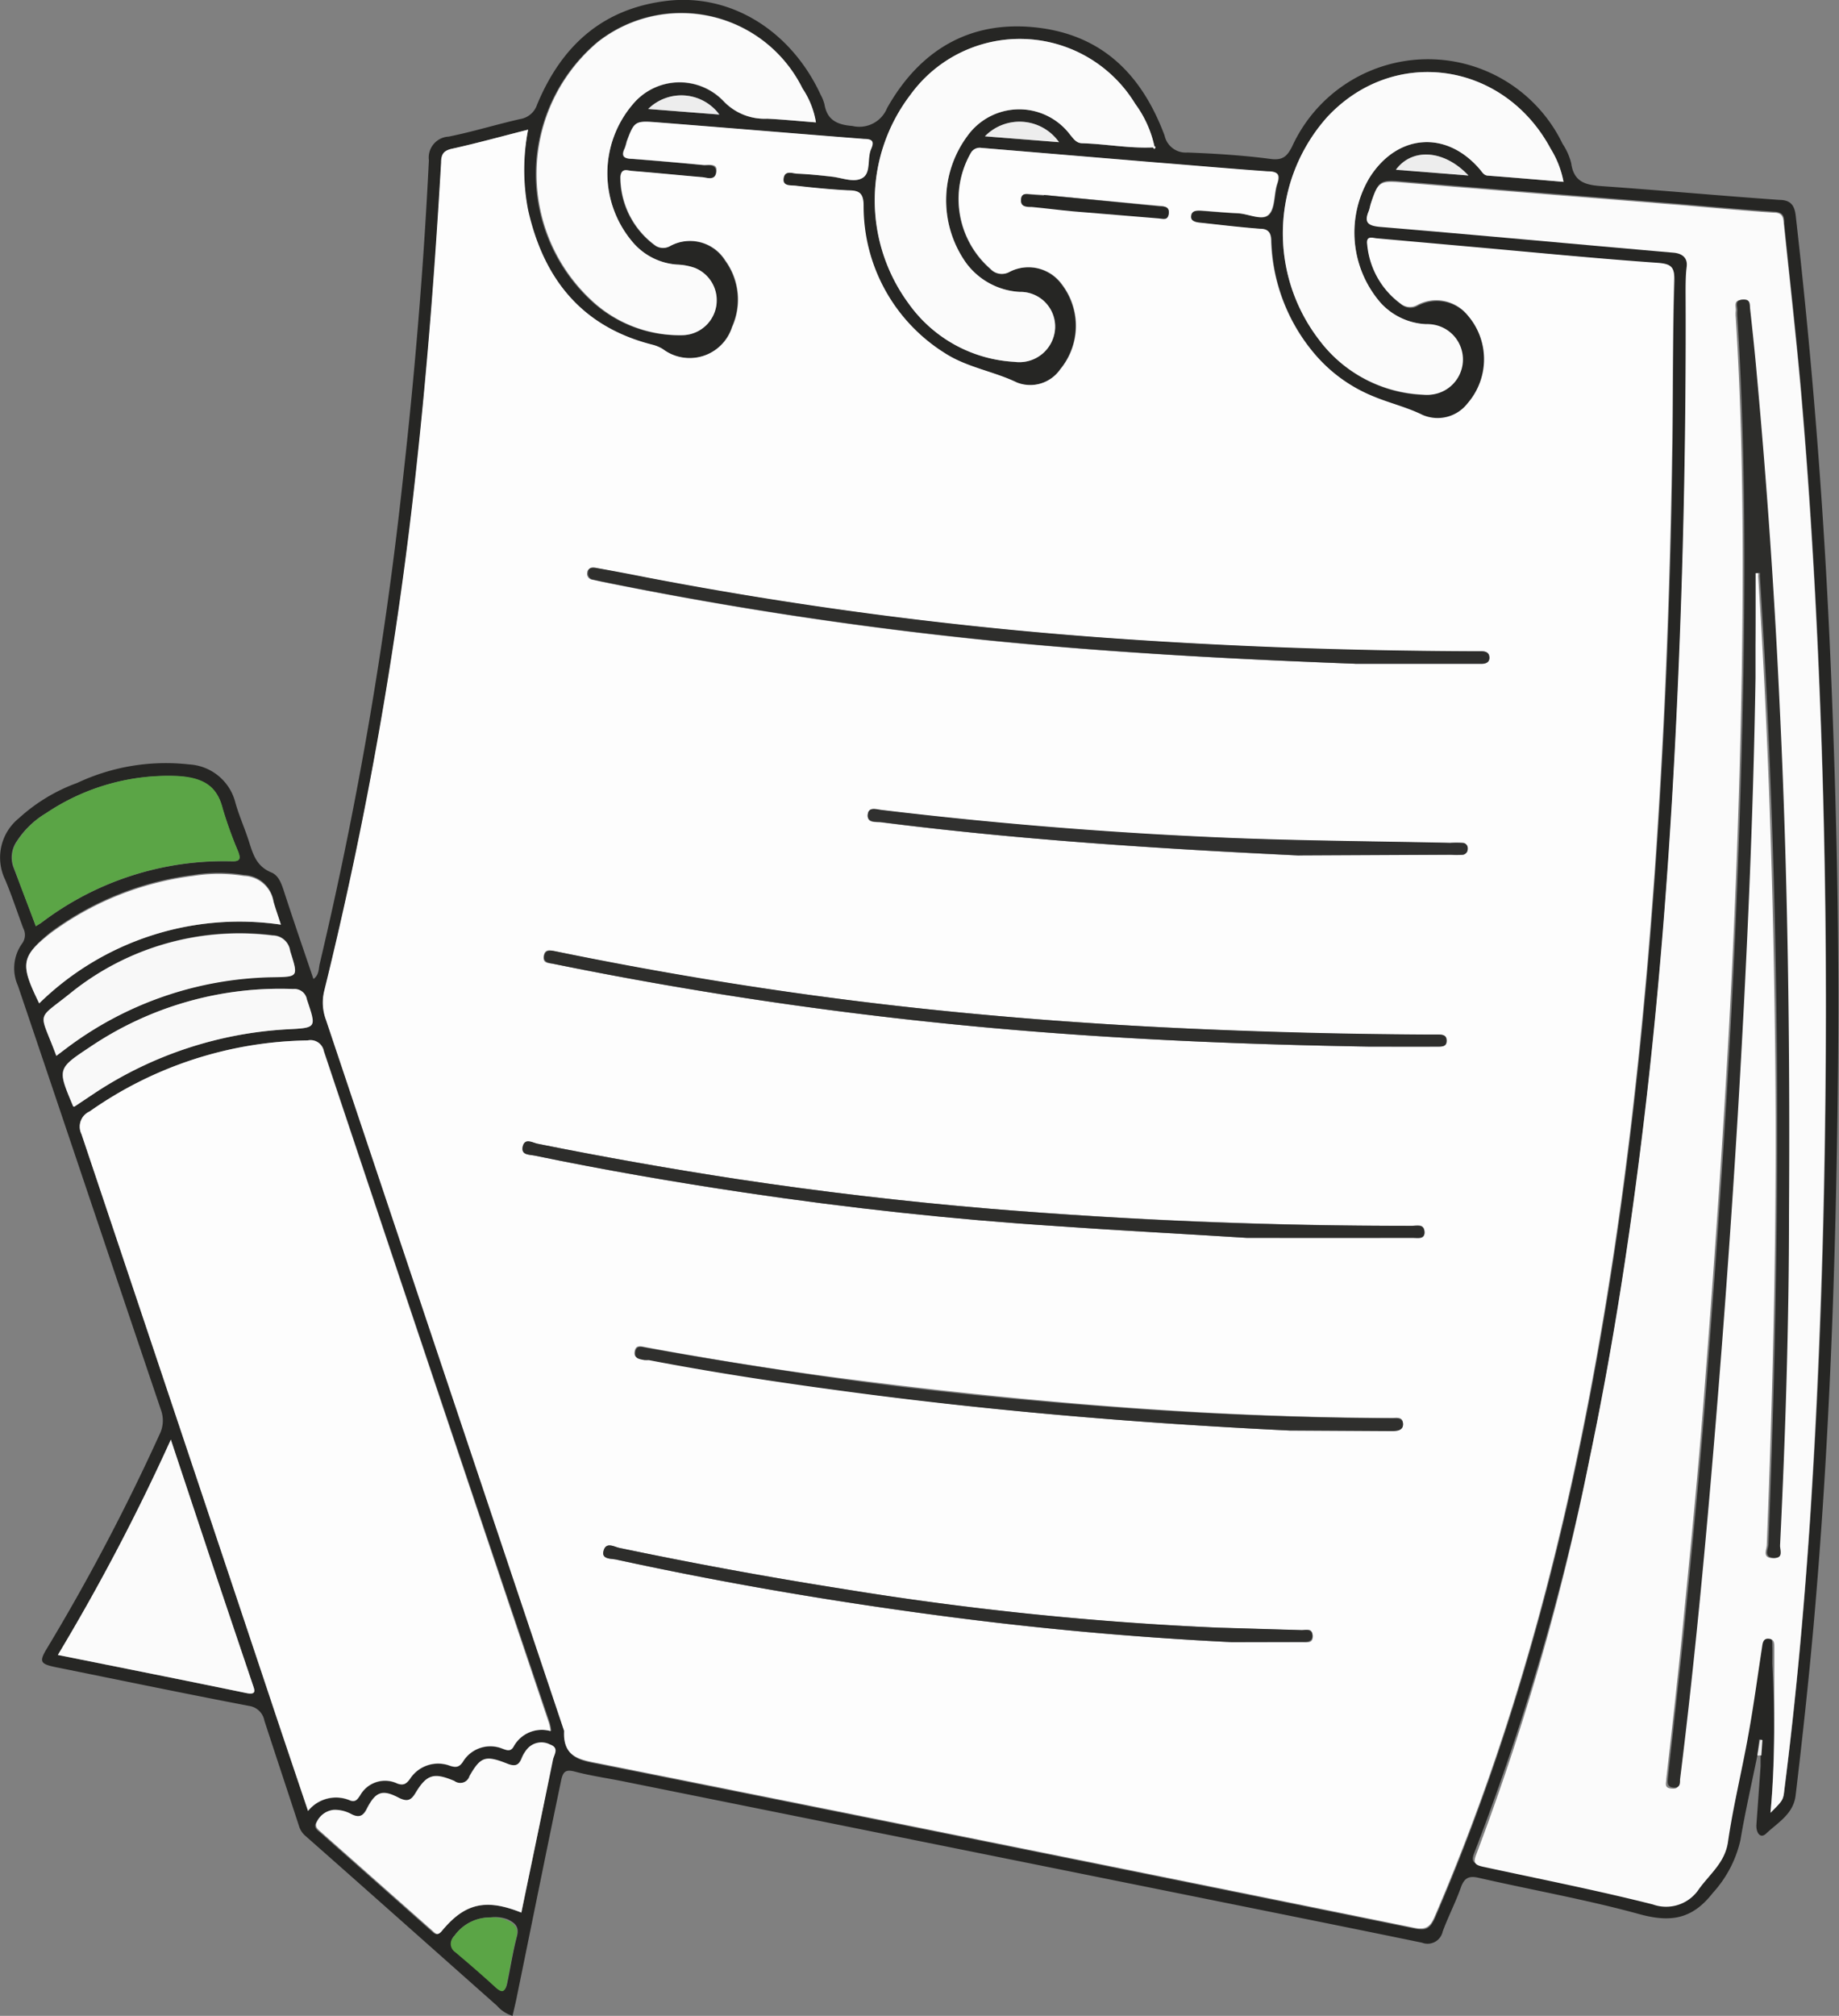 <svg xmlns="http://www.w3.org/2000/svg" viewBox="0 0 119.16 130.59"><rect x="0" y="0" width="119.16" height="130.59" fill="#808080" stroke="none"/><defs><style>.cls-1{fill:#262624;}.cls-2{fill:#ededed;}.cls-3{fill:#fdfdfd;}.cls-4{fill:#fbfbfb;}.cls-5{fill:#5ba546;}.cls-6{fill:#fafafa;}.cls-7{fill:#f8f8f8;}.cls-8{fill:#f9f9f9;}.cls-9{fill:#2e2e2c;}.cls-10{fill:#2d2d2b;}.cls-11{fill:#2f2f2d;}.cls-12{fill:#30302f;}</style></defs><g id="HOME"><path class="cls-1" d="M113.87,113.72c-.37,1.83-.79,3.66-1.1,5.5a7.55,7.55,0,0,1-1.79,3.41c-1.34,1.72-2.75,1.92-4.76,1.37-3.42-.94-6.94-1.56-10.4-2.35-.63-.15-.93,0-1.15.59-.35,1-.83,1.91-1.19,2.89a1,1,0,0,1-1.34.72c-4.6-.95-9.2-1.87-13.8-2.8l-38.05-7.67c-1-.2-2.06-.35-3.07-.62-.55-.14-.73,0-.85.53-1,4.77-1.95,9.53-2.93,14.3-.07.32-.15.65-.23,1a2.16,2.16,0,0,1-1-.65c-4.14-3.67-8.26-7.34-12.41-11a1.34,1.34,0,0,1-.43-.66c-.74-2.27-1.5-4.54-2.24-6.82a1.18,1.18,0,0,0-1-.95c-4.19-.8-8.36-1.67-12.53-2.51-1-.21-1.09-.35-.53-1.26a135.71,135.71,0,0,0,7.27-13.82,2,2,0,0,0,.09-1.58C7.33,82.18,4.26,73,1.16,63.85a2.76,2.76,0,0,1,.26-2.71.93.93,0,0,0,.09-1C1.12,59.1.78,58.05.34,57a3.28,3.28,0,0,1,.89-4A11.33,11.33,0,0,1,5,50.72a13.49,13.49,0,0,1,7.25-1.2,3.28,3.28,0,0,1,3,2.47c.24.86.61,1.67.88,2.52s.49,1.6,1.43,2c.5.19.68.74.85,1.26.61,1.88,1.26,3.76,1.9,5.65.38-.26.33-.68.41-1A254.74,254.74,0,0,0,26.09,31.2c.78-6.92,1.36-13.86,1.7-20.82a1.36,1.36,0,0,1,1.28-1.53c1.56-.31,3.09-.79,4.65-1.14a1.38,1.38,0,0,0,1.08-.93C36.37,3,39,.57,43.18.06s8.09,1.94,10,6.09a2.59,2.59,0,0,1,.24.6c.17,1,.78,1.33,1.81,1.41A1.94,1.94,0,0,0,57.48,7c2.09-3.71,5.32-5.7,9.66-5.22s6.87,3.12,8.32,7a1.4,1.4,0,0,0,1.48,1.1c1.8.07,3.62.18,5.41.42.79.1,1.06-.2,1.37-.8a9.68,9.68,0,0,1,17.53-.18,4,4,0,0,1,.56,1.26c.17,1.26,1,1.41,2,1.48,3.83.27,7.65.62,11.48.89.75,0,1,.37,1.07,1.06q1.66,14.6,2.27,29.28c.37,8.87.57,17.74.46,26.61-.13,11.79-.53,23.57-1.57,35.32-.33,3.7-.73,7.39-1.17,11.08-.14,1.22-1.16,1.77-1.91,2.48-.4.38-.67-.1-.63-.59l.27-3.77c0-.24,0-.49,0-.73l.07-1-.16,0ZM74.71,9.55l.09.1c.09-.06.08-.13,0-.18a7.17,7.17,0,0,0-1.24-2.74A8.75,8.75,0,0,0,59,6.13a11.27,11.27,0,0,0-.12,13.53,9,9,0,0,0,6.86,3.78,2.32,2.32,0,0,0,2.63-2.11,2.25,2.25,0,0,0-2.3-2.42,4.64,4.64,0,0,1-3.45-1.86,7,7,0,0,1,.07-8.24,4.13,4.13,0,0,1,6.66-.08c.22.26.4.54.79.55C71.66,9.33,73.17,9.62,74.71,9.55ZM34.22,8.4c-1.7.43-3.28.87-4.89,1.23-.57.12-.7.36-.73.91-.38,6.53-.87,13-1.58,19.54a254.58,254.58,0,0,1-6,34.14,3.17,3.17,0,0,0,.13,1.88q7.73,23,15.44,46.09c-.1,1.82,1.19,1.88,2.5,2.15q26.29,5.25,52.58,10.6c.74.15,1,0,1.33-.73,5.94-13.78,9.37-28.23,11.6-43,1.23-8.14,2.05-16.32,2.64-24.53.63-8.94,1-17.89,1.13-26.86.07-3.87,0-7.74.14-11.6,0-.87-.25-1.06-1-1.13-3.88-.32-7.76-.7-11.64-1l-6.61-.59c-.27,0-.73-.22-.63.42a5.31,5.31,0,0,0,2.16,3.8.94.94,0,0,0,1.09.09,2.61,2.61,0,0,1,3.25.66,4.36,4.36,0,0,1,0,5.72,2.45,2.45,0,0,1-2.93.74c-1-.5-2.11-.77-3.16-1.19a9.89,9.89,0,0,1-3.83-2.79,11.83,11.83,0,0,1-2.82-7.33c0-.54-.18-.74-.71-.78-1.31-.1-2.62-.26-3.93-.4-.27,0-.6-.06-.55-.45s.36-.36.65-.33c.79.06,1.59.13,2.38.17s1.58.5,2,.09.33-1.3.55-2,0-.76-.59-.8c-2.39-.17-4.77-.38-7.16-.57L63.58,9.58a.66.66,0,0,0-.68.34,6,6,0,0,0,1.26,7.51,1,1,0,0,0,1.23.19,2.67,2.67,0,0,1,3.38.79,4.42,4.42,0,0,1-.09,5.52,2.37,2.37,0,0,1-2.81.86c-1.51-.73-3.22-1-4.65-1.89a11.21,11.21,0,0,1-5.29-9.56c0-.87-.34-1-1-1-1.13-.06-2.26-.17-3.39-.3-.32,0-.88.09-.79-.49s.59-.31.92-.29c.73,0,1.47.11,2.2.19s1.46.4,2,.08.28-1.25.55-1.87c.21-.47.09-.61-.44-.65-4.49-.35-9-.73-13.48-1.08-1.38-.11-1.44,0-1.91,1.24a3.66,3.66,0,0,1-.13.44c-.28.57,0,.66.51.69,1.53.12,3.06.25,4.59.4.33,0,.87-.08.83.46s-.6.35-1,.32c-1.5-.13-3-.28-4.49-.4-.29,0-.66-.21-.72.38a5.47,5.47,0,0,0,2.3,4.48.91.91,0,0,0,.93,0,2.69,2.69,0,0,1,3.56.94,4.3,4.3,0,0,1,.45,4.3,2.89,2.89,0,0,1-4.5,1.44,2.44,2.44,0,0,0-.67-.28c-4.59-1.16-7.06-4.28-8.06-8.73A13.59,13.59,0,0,1,34.22,8.4Zm80.5,109c.82-.82.83-.82.92-1.56.74-5.81,1.27-11.65,1.66-17.5.63-9.4.94-18.82,1-28.24q.11-11.34-.28-22.66c-.26-7.39-.67-14.78-1.31-22.14-.32-3.61-.73-7.21-1.1-10.81,0-.4,0-.74-.64-.78-2.17-.14-4.34-.35-6.51-.53-5.84-.47-11.69-.93-17.52-1.42-1.5-.13-1.62-.08-2.09,1.34-.06.17-.08.36-.15.53-.31.76,0,1,.75,1,6.33.53,12.66,1.12,19,1.67.6.05.91.27.86.91s-.07,1.1-.07,1.65q.07,13.83-.6,27.62c-.45,9.39-1.17,18.75-2.35,28.07-.84,6.67-1.89,13.3-3.27,19.87a160.81,160.81,0,0,1-7.5,25.63c-.22.56,0,.67.44.78,3.69.79,7.39,1.52,11,2.44a2.55,2.55,0,0,0,3-1c.73-.93,1.66-1.66,1.87-3,.38-2.36.91-4.69,1.33-7,.34-1.87.59-3.75.88-5.63,0-.27,0-.6.43-.58s.36.35.37.63,0,.73,0,1.1C115,111,115,114.14,114.72,117.44Zm-79-5.3a3,3,0,0,0-.1-.51Q28.27,89.87,21,68.1a.88.88,0,0,0-1.05-.7A25.16,25.16,0,0,0,5.81,72a1.08,1.08,0,0,0-.53,1.47q6.12,18.18,12.17,36.39c.82,2.46,1.65,4.92,2.51,7.47a2.32,2.32,0,0,1,2.73-.68c.36.13.49-.1.65-.34a1.85,1.85,0,0,1,2.4-.76c.4.15.59,0,.82-.29a2.17,2.17,0,0,1,2.59-.86c.35.11.59.13.84-.25a2.08,2.08,0,0,1,2.58-.85c.24.08.51.22.71-.14A2.08,2.08,0,0,1,35.67,112.14ZM101.31,11.78a6.21,6.21,0,0,0-.83-2.14C97.46,4,90.32,2.94,86,7.58A11.31,11.31,0,0,0,85.46,22a8.86,8.86,0,0,0,6.76,3.59A2.29,2.29,0,1,0,92.4,21a4.25,4.25,0,0,1-2.92-1.36,6.94,6.94,0,0,1-.74-8.13c1.79-2.84,5-3.09,7.14-.55.16.18.26.4.56.42C98,11.5,99.65,11.64,101.31,11.78ZM52.87,7.93A5.55,5.55,0,0,0,52,5.73a8.76,8.76,0,0,0-13.31-3,11.18,11.18,0,0,0-.23,16.9,8.36,8.36,0,0,0,5.74,2.09A2.26,2.26,0,0,0,45,17.36a3.79,3.79,0,0,0-1.16-.22A4.14,4.14,0,0,1,41,15.69,6.88,6.88,0,0,1,41,6.76a3.94,3.94,0,0,1,5.88-.19,3.66,3.66,0,0,0,2.81,1.12C50.73,7.74,51.74,7.84,52.87,7.93Zm-19.09,116c.69-3.34,1.38-6.61,2-9.88.06-.32.44-.77-.19-1a1.2,1.2,0,0,0-1.44.25,2.2,2.2,0,0,0-.38.62c-.21.53-.51.56-1,.35-1.33-.54-1.68-.42-2.38.81a.64.64,0,0,1-1,.33c-1.33-.56-1.78-.43-2.5.77-.3.5-.56.59-1.1.32-1.09-.55-1.48-.42-2.05.69-.25.49-.54.62-1,.38a2.28,2.28,0,0,0-1.14-.29,1.34,1.34,0,0,0-1.09.74c-.21.34,0,.51.23.69l7.23,6.4c.22.19.35.32.63,0C30.13,123.28,31.49,123,33.78,123.9ZM11.07,93.26a136.67,136.67,0,0,1-7.32,13.95c4.13.83,8.18,1.64,12.22,2.47.71.14.51-.23.39-.6-.93-2.76-1.86-5.51-2.78-8.27ZM2.32,60l.33-.2a19.54,19.54,0,0,1,12.4-4c.54,0,.53-.21.38-.62a26.65,26.65,0,0,1-1-2.77c-.35-1.41-1.17-2-2.92-2.13A14.17,14.17,0,0,0,3,52.67a5.73,5.73,0,0,0-1.91,1.82,1.85,1.85,0,0,0-.23,1.67C1.35,57.42,1.83,58.68,2.32,60Zm15.88-.1c-.19-.62-.36-1.07-.48-1.55a2,2,0,0,0-1.91-1.67,10.08,10.08,0,0,0-3.29,0,19.61,19.61,0,0,0-9.26,3.72C1.32,62,1.32,62.48,2.54,65A18.55,18.55,0,0,1,18.2,59.9ZM3.65,68.4l.73-.55a22.85,22.85,0,0,1,13.23-4.57c1.75,0,1.72,0,1.19-1.7a1.15,1.15,0,0,0-1.12-1A17.4,17.4,0,0,0,4.6,64.31C2.28,66.18,2.54,65.37,3.65,68.4Zm1.17,3.29,1.35-.9A25.18,25.18,0,0,1,18.6,66.68c1.9-.1,1.88-.08,1.26-1.93a.82.82,0,0,0-.89-.68A22,22,0,0,0,5.84,67.82c-2.14,1.41-2.14,1.41-1.12,3.8C4.73,71.64,4.76,71.65,4.82,71.69Zm27,52.52a2.86,2.86,0,0,0-2.37,1.18.64.64,0,0,0,.08,1c.89.75,1.77,1.51,2.63,2.3.43.39.61.26.71-.23.21-1,.36-2,.62-3,.18-.63-.11-.89-.59-1.12A2.26,2.26,0,0,0,31.78,124.21Zm32-115.38,4.8.38A3.13,3.13,0,0,0,63.82,8.83Zm31.33,2.54c-1.58-1.68-3.65-1.8-4.7-.39ZM42,7.06l4.61.36A3.06,3.06,0,0,0,42,7.06Z"/><path class="cls-2" d="M113.87,113.72l.17-1,.16,0-.07,1Z"/><path class="cls-3" d="M34.22,8.4a13.59,13.59,0,0,0,0,5.2c1,4.45,3.47,7.57,8.06,8.73a2.44,2.44,0,0,1,.67.28,2.89,2.89,0,0,0,4.5-1.44,4.3,4.3,0,0,0-.45-4.3,2.69,2.69,0,0,0-3.56-.94.91.91,0,0,1-.93,0,5.47,5.47,0,0,1-2.3-4.48c.06-.59.43-.41.72-.38,1.5.12,3,.27,4.49.4.35,0,.9.31,1-.32s-.5-.43-.83-.46c-1.53-.15-3.06-.28-4.59-.4-.49,0-.79-.12-.51-.69a3.66,3.66,0,0,0,.13-.44c.47-1.29.53-1.35,1.91-1.24,4.5.35,9,.73,13.48,1.08.53,0,.65.18.44.65-.27.62,0,1.53-.55,1.87s-1.31,0-2-.08-1.47-.15-2.2-.19c-.33,0-.83-.25-.92.29s.47.45.79.49c1.13.13,2.26.24,3.39.3.71,0,1,.17,1,1a11.21,11.21,0,0,0,5.29,9.56c1.43.92,3.14,1.16,4.65,1.89a2.37,2.37,0,0,0,2.81-.86,4.42,4.42,0,0,0,.09-5.52,2.67,2.67,0,0,0-3.38-.79,1,1,0,0,1-1.23-.19A6,6,0,0,1,62.9,9.92a.66.66,0,0,1,.68-.34L75,10.53c2.39.19,4.77.4,7.16.57.56,0,.81.16.59.8s-.12,1.58-.55,2-1.34-.06-2-.09-1.59-.11-2.38-.17c-.29,0-.6,0-.65.33s.28.42.55.45c1.31.14,2.62.3,3.93.4.53,0,.69.24.71.78a11.83,11.83,0,0,0,2.82,7.33A9.89,9.89,0,0,0,89,25.68c1,.42,2.14.69,3.16,1.19a2.45,2.45,0,0,0,2.93-.74,4.36,4.36,0,0,0,0-5.72,2.61,2.61,0,0,0-3.25-.66.94.94,0,0,1-1.09-.09,5.31,5.31,0,0,1-2.16-3.8c-.1-.64.36-.44.63-.42l6.61.59c3.88.35,7.76.73,11.64,1,.79.07,1.06.26,1,1.13-.1,3.86-.07,7.73-.14,11.6-.14,9-.5,17.92-1.13,26.86-.59,8.21-1.41,16.39-2.64,24.53-2.23,14.78-5.66,29.23-11.6,43-.29.7-.59.88-1.33.73q-26.28-5.34-52.58-10.6c-1.31-.27-2.6-.33-2.5-2.15q-7.71-23-15.44-46.09A3.17,3.17,0,0,1,21,64.22a254.58,254.58,0,0,0,6-34.14c.71-6.5,1.2-13,1.58-19.54,0-.55.16-.79.73-.91C30.94,9.27,32.52,8.83,34.22,8.4ZM88.69,67.8c1.48,0,3,0,4.42,0,.29,0,.61,0,.6-.38s-.31-.4-.6-.4h-.46q-8.28,0-16.56-.43c-6-.29-12-.75-18-1.43-7.41-.84-14.76-2-22.06-3.52-.34-.07-.72-.22-.8.29s.33.45.62.51a258.67,258.67,0,0,0,31.59,4.42C74.53,67.41,81.61,67.68,88.69,67.8Zm-7.9,12.39c3.59,0,7.18,0,10.77,0,.3,0,.77.15.74-.4s-.48-.38-.81-.38q-13.71,0-27.39-1.11-8.2-.69-16.35-1.92-6.49-1-12.94-2.29c-.31-.07-.82-.35-.94.19s.48.51.82.59c4.5.93,9,1.71,13.58,2.39,6.71,1,13.44,1.71,20.21,2.17C72.58,79.72,76.68,79.93,80.79,80.19Zm7-37.18H96c.26,0,.51-.08.49-.41s-.23-.4-.51-.4h-.46c-8.16,0-16.31-.31-24.45-.91a255.73,255.73,0,0,1-29.16-3.86c-1.11-.22-2.22-.43-3.34-.63-.25,0-.51,0-.53.32a.39.39,0,0,0,.36.44l.54.12a254.07,254.07,0,0,0,26.19,3.92C72.68,42.32,80.24,42.72,87.82,43ZM83.55,92.67h6.62c.34,0,.76,0,.74-.46s-.42-.36-.72-.36c-5.55,0-11.1-.24-16.65-.63C66.69,90.73,59.85,90,53,89.08q-5.61-.78-11.17-1.81c-.31-.06-.64-.17-.71.28s.31.46.6.52a2.7,2.7,0,0,0,.28,0c3.85.74,7.73,1.34,11.62,1.87C63.58,91.35,73.54,92.19,83.55,92.67Zm-3.73,13.71h4.52c.31,0,.76.13.72-.42s-.42-.35-.71-.35l-5.43-.16a206.05,206.05,0,0,1-24.41-2.53c-4.82-.76-9.61-1.65-14.38-2.64-.33-.07-.89-.41-1,.18s.47.5.83.58c6.86,1.49,13.78,2.67,20.74,3.6Q70.21,105.91,79.82,106.38Zm4.37-51H94a6.1,6.1,0,0,0,.74,0A.37.37,0,0,0,95.1,55a.34.34,0,0,0-.32-.38,7.49,7.49,0,0,0-.82,0c-4.58-.1-9.15-.13-13.72-.3q-11.59-.44-23.11-1.83c-.33,0-.83-.29-.9.28s.46.46.81.5C66.05,54.39,75.11,55,84.19,55.42ZM67.64,12.63v0l-.74-.05c-.3,0-.69-.12-.74.3s.36.46.7.49c.89.08,1.76.2,2.65.28l5.57.46c.27,0,.6.09.65-.31s-.3-.44-.61-.47Z"/><path class="cls-4" d="M114.72,117.44c.32-3.3.24-6.42.25-9.55,0-.37,0-.73,0-1.1s0-.6-.37-.63-.39.31-.43.58c-.29,1.88-.54,3.76-.88,5.63-.42,2.36-1,4.69-1.33,7-.21,1.3-1.14,2-1.87,3a2.55,2.55,0,0,1-3,1c-3.65-.92-7.35-1.65-11-2.44-.48-.11-.66-.22-.44-.78A160.81,160.81,0,0,0,103,94.49c1.38-6.57,2.43-13.2,3.27-19.87,1.18-9.32,1.9-18.68,2.35-28.07q.66-13.8.6-27.62c0-.55,0-1.1.07-1.65s-.26-.86-.86-.91c-6.32-.55-12.65-1.14-19-1.67-.77-.07-1.06-.27-.75-1,.07-.17.09-.36.15-.53.47-1.42.59-1.47,2.09-1.34,5.83.49,11.68.95,17.52,1.42,2.17.18,4.34.39,6.51.53.6,0,.6.38.64.78.37,3.6.78,7.2,1.1,10.81.64,7.36,1.05,14.75,1.31,22.14q.39,11.33.28,22.66c-.09,9.42-.4,18.84-1,28.24-.39,5.85-.92,11.69-1.66,17.5C115.55,116.62,115.54,116.62,114.72,117.44Zm-1-80.31.2,0a.48.48,0,0,1,0,.17c.68,10.44,1,20.91,1.11,31.38s-.14,20.94-.55,31.4c0,.29-.31.81.33.86s.4-.5.42-.79c.35-7.18.53-14.36.58-21.54.07-10.94-.07-21.87-.6-32.79q-.53-10.86-1.5-21.68c-.12-1.37-.27-2.75-.42-4.12,0-.28,0-.64-.49-.59s-.31.42-.33.69a2.36,2.36,0,0,0,0,.46c.48,7.67.51,15.34.39,23q-.23,13-1,26c-.42,7.17-.94,14.33-1.5,21.49-.39,5-.9,10-1.39,15-.3,3-.65,6.1-1,9.15,0,.3-.17.61.35.65s.39-.25.43-.52c.79-6.46,1.43-12.94,2-19.42q1-11.79,1.74-23.6c.56-9.43,1-18.88,1.15-28.33C113.78,41.66,113.75,39.4,113.75,37.13Z"/><path class="cls-3" d="M35.67,112.14a2.08,2.08,0,0,0-2.39,1c-.2.36-.47.22-.71.14a2.08,2.08,0,0,0-2.58.85c-.25.38-.49.36-.84.25a2.17,2.17,0,0,0-2.59.86c-.23.32-.42.44-.82.29a1.85,1.85,0,0,0-2.4.76c-.16.24-.29.47-.65.34a2.32,2.32,0,0,0-2.73.68c-.86-2.55-1.69-5-2.51-7.47Q11.38,91.67,5.28,73.47A1.08,1.08,0,0,1,5.81,72a25.16,25.16,0,0,1,14.12-4.6.88.88,0,0,1,1.05.7q7.27,21.77,14.59,43.53A3,3,0,0,1,35.67,112.14Z"/><path class="cls-4" d="M74.71,9.55c-1.54.07-3-.22-4.58-.27-.39,0-.57-.29-.79-.55a4.13,4.13,0,0,0-6.66.08,7,7,0,0,0-.07,8.24,4.64,4.64,0,0,0,3.45,1.86,2.25,2.25,0,0,1,2.3,2.42,2.32,2.32,0,0,1-2.63,2.11,9,9,0,0,1-6.86-3.78A11.27,11.27,0,0,1,59,6.13a8.75,8.75,0,0,1,14.56.6,7.17,7.17,0,0,1,1.24,2.74Z"/><path class="cls-4" d="M101.31,11.78c-1.66-.14-3.27-.28-4.87-.4-.3,0-.4-.24-.56-.42-2.19-2.54-5.35-2.29-7.14.55a6.94,6.94,0,0,0,.74,8.13A4.25,4.25,0,0,0,92.4,21a2.29,2.29,0,1,1-.18,4.56A8.86,8.86,0,0,1,85.46,22,11.31,11.31,0,0,1,86,7.58C90.32,2.94,97.46,4,100.48,9.64A6.21,6.21,0,0,1,101.31,11.78Z"/><path class="cls-4" d="M52.87,7.93c-1.13-.09-2.14-.19-3.15-.24a3.66,3.66,0,0,1-2.81-1.12A3.94,3.94,0,0,0,41,6.76,6.88,6.88,0,0,0,41,15.69a4.14,4.14,0,0,0,2.88,1.45,3.79,3.79,0,0,1,1.16.22,2.26,2.26,0,0,1-.78,4.35,8.36,8.36,0,0,1-5.74-2.09,11.18,11.18,0,0,1,.23-16.9A8.76,8.76,0,0,1,52,5.73,5.55,5.55,0,0,1,52.87,7.93Z"/><path class="cls-4" d="M33.78,123.9c-2.29-.92-3.65-.62-5.13,1.17-.28.34-.41.21-.63,0l-7.23-6.4c-.2-.18-.44-.35-.23-.69a1.34,1.34,0,0,1,1.09-.74,2.28,2.28,0,0,1,1.14.29c.48.24.77.11,1-.38.57-1.11,1-1.24,2.05-.69.54.27.8.18,1.1-.32.72-1.2,1.17-1.33,2.5-.77a.64.64,0,0,0,1-.33c.7-1.23,1-1.35,2.38-.81.5.21.8.18,1-.35a2.2,2.2,0,0,1,.38-.62,1.2,1.2,0,0,1,1.44-.25c.63.22.25.67.19,1C35.16,117.29,34.47,120.56,33.78,123.9Z"/><path class="cls-4" d="M11.07,93.26l2.51,7.55c.92,2.76,1.85,5.51,2.78,8.27.12.37.32.74-.39.6-4-.83-8.09-1.64-12.22-2.47A136.67,136.67,0,0,0,11.07,93.26Z"/><path class="cls-5" d="M2.32,60c-.49-1.32-1-2.58-1.43-3.84a1.85,1.85,0,0,1,.23-1.67A5.73,5.73,0,0,1,3,52.67a14.17,14.17,0,0,1,8.52-2.4c1.75.1,2.57.72,2.92,2.13a26.65,26.65,0,0,0,1,2.77c.15.41.16.64-.38.62a19.54,19.54,0,0,0-12.4,4Z"/><path class="cls-6" d="M18.2,59.9A18.55,18.55,0,0,0,2.54,65c-1.22-2.5-1.22-3,.72-4.53a19.61,19.61,0,0,1,9.26-3.72,10.08,10.08,0,0,1,3.29,0,2,2,0,0,1,1.91,1.67C17.84,58.83,18,59.28,18.2,59.9Z"/><path class="cls-7" d="M3.65,68.4c-1.11-3-1.37-2.22.95-4.09a17.4,17.4,0,0,1,13.08-3.7,1.15,1.15,0,0,1,1.12,1c.53,1.7.56,1.67-1.19,1.7A22.85,22.85,0,0,0,4.38,67.85Z"/><path class="cls-8" d="M4.82,71.69c-.06,0-.09,0-.1-.07-1-2.39-1-2.39,1.12-3.8A22,22,0,0,1,19,64.07a.82.82,0,0,1,.89.68c.62,1.85.64,1.83-1.26,1.93A25.18,25.18,0,0,0,6.17,70.79Z"/><path class="cls-5" d="M31.78,124.22a2.14,2.14,0,0,1,1.08.19c.48.23.77.49.59,1.12-.26,1-.41,2-.62,3-.1.49-.28.62-.71.23-.86-.79-1.74-1.55-2.63-2.3a.64.64,0,0,1-.08-1A2.82,2.82,0,0,1,31.78,124.22Z"/><path class="cls-2" d="M63.82,8.83a3.13,3.13,0,0,1,4.8.38Z"/><path class="cls-2" d="M95.15,11.37,90.45,11C91.5,9.57,93.57,9.69,95.15,11.37Z"/><path class="cls-2" d="M42,7.06a3.06,3.06,0,0,1,4.61.36Z"/><path class="cls-4" d="M74.79,9.47c.09,0,.1.12,0,.18l-.09-.1Z"/><path class="cls-9" d="M88.69,67.8c-7.08-.12-14.16-.39-21.22-.94a258.67,258.67,0,0,1-31.59-4.42c-.29-.06-.68-.08-.62-.51s.46-.36.8-.29c7.3,1.49,14.65,2.68,22.06,3.52,6,.68,12,1.14,18,1.43q8.28.39,16.56.43h.46c.29,0,.6,0,.6.4s-.31.38-.6.38C91.64,67.81,90.17,67.8,88.69,67.8Z"/><path class="cls-10" d="M80.79,80.19c-4.11-.26-8.21-.47-12.31-.76C61.71,79,55,78.26,48.27,77.26c-4.55-.68-9.08-1.46-13.58-2.39-.34-.08-.95,0-.82-.59s.63-.26.94-.19q6.45,1.3,12.94,2.29Q55.9,77.61,64.1,78.3q13.68,1.14,27.39,1.11c.33,0,.77-.11.81.38s-.44.4-.74.4C88,80.2,84.38,80.19,80.79,80.19Z"/><path class="cls-9" d="M87.82,43c-7.58-.29-15.14-.69-22.68-1.42A254.07,254.07,0,0,1,39,37.67l-.54-.12a.39.39,0,0,1-.36-.44c0-.36.28-.37.53-.32,1.12.2,2.23.41,3.34.63a255.73,255.73,0,0,0,29.16,3.86c8.14.6,16.29.88,24.45.91H96c.28,0,.5.09.51.4s-.23.4-.49.41H87.82Z"/><path class="cls-11" d="M83.55,92.67c-10-.48-20-1.32-29.89-2.69-3.89-.53-7.77-1.13-11.62-1.87a2.7,2.7,0,0,1-.28,0c-.29-.06-.67-.08-.6-.52s.4-.34.71-.28q5.57,1,11.17,1.81c6.81,1,13.65,1.65,20.5,2.14,5.55.39,11.1.58,16.65.63.3,0,.7-.07.72.36s-.4.46-.74.46Z"/><path class="cls-10" d="M79.82,106.38q-9.61-.47-19.14-1.75c-7-.93-13.88-2.11-20.74-3.6-.36-.08-1,0-.83-.58s.69-.25,1-.18c4.77,1,9.56,1.88,14.38,2.64a206.05,206.05,0,0,0,24.41,2.53l5.43.16c.29,0,.69-.09.71.35s-.41.42-.72.42Z"/><path class="cls-12" d="M84.19,55.42c-9.08-.45-18.14-1-27.15-2.17-.35,0-.87,0-.81-.5s.57-.32.9-.28q11.52,1.38,23.11,1.83c4.57.17,9.14.2,13.72.3a7.49,7.49,0,0,1,.82,0,.34.34,0,0,1,.32.38.37.37,0,0,1-.32.39,6.1,6.1,0,0,1-.74,0Z"/><path class="cls-1" d="M67.64,12.63l7.48.74c.31,0,.66,0,.61.47s-.38.33-.65.31l-5.57-.46c-.89-.08-1.76-.2-2.65-.28-.34,0-.75,0-.7-.49s.44-.32.74-.3l.74.05Z"/><path class="cls-10" d="M113.75,37.13c0,2.27,0,4.53,0,6.8-.15,9.45-.59,18.9-1.15,28.33q-.72,11.82-1.74,23.6c-.56,6.48-1.2,13-2,19.42,0,.27,0,.56-.43.52s-.38-.35-.35-.65c.33-3.05.68-6.1,1-9.15.49-5,1-10,1.39-15,.56-7.16,1.08-14.32,1.5-21.49q.76-13,1-25.95c.12-7.67.09-15.34-.39-23a2.36,2.36,0,0,1,0-.46c0-.27-.2-.64.33-.69s.46.31.49.59c.15,1.37.3,2.75.42,4.12q1,10.83,1.5,21.68c.53,10.92.67,21.85.6,32.79,0,7.18-.23,14.36-.58,21.54,0,.29.24.84-.42.79s-.35-.57-.33-.86c.41-10.46.63-20.93.55-31.4s-.43-20.94-1.11-31.38a.48.48,0,0,0,0-.17Z"/></g></svg>